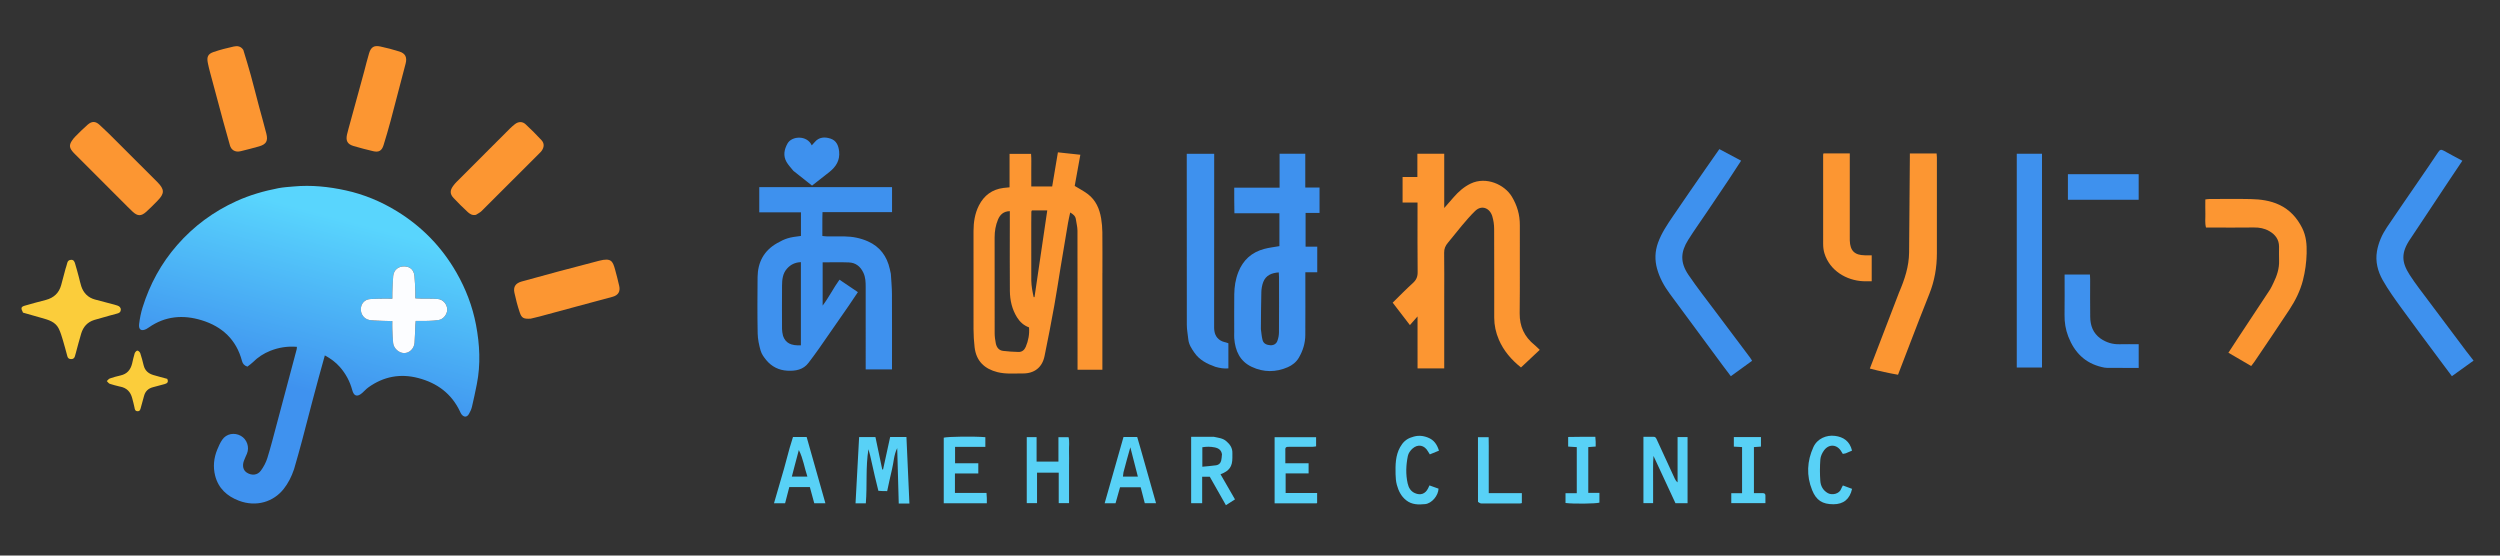 <?xml version="1.0" encoding="UTF-8"?>
<svg width="225" height="50" enable-background="new 0 0 4500 1000" version="1.1" viewBox="0 0 225 50" xml:space="preserve" xmlns="http://www.w3.org/2000/svg" xmlns:xlink="http://www.w3.org/1999/xlink"><rect x="0" y="0" width="225" height="50" fill="#333333" stroke="none"/><defs><linearGradient id="linearGradient45" x1="479.36" x2="637.9" y1="918.38" y2="326.69" gradientTransform="matrix(.05 0 0 .05 -.108 -.11)" gradientUnits="userSpaceOnUse"><stop stop-color="#3f92ef" offset=".365"/><stop stop-color="#59d5fd" offset=".882"/></linearGradient></defs>
<path d="m166.4 50h-166.4v-50h225v50h-58.6m-139.93-7.781c0.234-0.846 0.476-1.69 0.702-2.539 0.32-1.199 0.626-2.401 0.942-3.601 0.185-0.704 0.375-1.406 0.566-2.109 0.178-0.652 0.36-1.302 0.549-1.984 0.525 0.282 0.975 0.612 1.35 1.04 0.534 0.608 0.905 1.297 1.117 2.085 0.153 0.568 0.464 0.635 0.901 0.252 0.187-0.164 0.352-0.357 0.553-0.501 1.361-0.973 2.855-1.263 4.48-0.84 1.698 0.443 2.991 1.392 3.758 3.002 0.043 0.089 0.078 0.186 0.138 0.262 0.223 0.287 0.493 0.28 0.675-0.033 0.115-0.198 0.216-0.416 0.268-0.638 0.161-0.675 0.301-1.356 0.438-2.037 0.358-1.786 0.264-3.574-0.073-5.346-0.314-1.655-0.912-3.217-1.75-4.683-1.321-2.31-3.117-4.159-5.385-5.549-1.424-0.872-2.953-1.506-4.58-1.863-1.541-0.338-3.107-0.501-4.69-0.355-0.462 0.043-0.929 0.067-1.383 0.155-1.304 0.253-2.572 0.616-3.789 1.171-2.055 0.937-3.825 2.244-5.313 3.942-1.444 1.647-2.466 3.53-3.117 5.614-0.152 0.487-0.253 0.996-0.313 1.503-0.062 0.515 0.21 0.674 0.666 0.436 0.074-0.038 0.142-0.087 0.21-0.134 1.471-1.03 3.081-1.158 4.747-0.649 1.855 0.566 3.131 1.752 3.638 3.675 0.064 0.243 0.204 0.41 0.483 0.502 0.158-0.125 0.34-0.243 0.491-0.393 0.454-0.453 0.977-0.795 1.571-1.031 0.765-0.304 1.555-0.427 2.393-0.358-0.007 0.094-0.002 0.161-0.018 0.223-0.212 0.801-0.428 1.602-0.641 2.403-0.392 1.472-0.782 2.945-1.177 4.417-0.266 0.991-0.516 1.988-0.822 2.967-0.126 0.403-0.337 0.799-0.589 1.14-0.307 0.415-0.823 0.451-1.256 0.174-0.327-0.209-0.43-0.601-0.265-1.067 0.078-0.219 0.185-0.427 0.274-0.641 0.243-0.585 0.004-1.288-0.542-1.6-0.587-0.336-1.314-0.2-1.686 0.35-0.184 0.272-0.321 0.579-0.446 0.885-0.311 0.758-0.388 1.548-0.189 2.341 0.287 1.142 1.07 1.85 2.137 2.256 1.579 0.6 3.127 0.094 4.039-1.066 0.406-0.516 0.694-1.09 0.937-1.779m72.739-17.674c0-1.216 0.009-2.433-0.005-3.649-0.005-0.413-0.041-0.83-0.109-1.237-0.145-0.873-0.485-1.657-1.213-2.204-0.352-0.265-0.75-0.468-1.166-0.723 0.161-0.891 0.331-1.829 0.507-2.806-0.711-0.076-1.361-0.146-2.019-0.217-0.177 1.053-0.346 2.061-0.516 3.072h-1.88c0-0.509 0.004-0.989-0.001-1.469-0.006-0.491 0.025-0.985-0.02-1.466h-1.934v3.011c-0.216 0.021-0.382 0.034-0.547 0.055-1.016 0.13-1.747 0.67-2.208 1.573-0.37 0.724-0.486 1.512-0.489 2.313-0.008 2.95-0.008 5.899 0.001 8.849 0.002 0.53 0.037 1.061 0.095 1.588 0.144 1.288 0.924 1.97 2.056 2.256 0.756 0.191 1.523 0.113 2.285 0.119 1.04 0.008 1.743-0.539 1.954-1.556 0.313-1.508 0.601-3.021 0.876-4.536 0.204-1.124 0.371-2.255 0.557-3.382 0.224-1.356 0.45-2.712 0.68-4.067 0.052-0.305 0.126-0.606 0.198-0.946 0.269 0.158 0.467 0.313 0.509 0.608 0.048 0.343 0.144 0.685 0.145 1.027 0.01 3.999 0.007 7.999 0.007 11.998 0 0.177-7e-6 0.355-7e-6 0.521h2.235v-8.733m-19.042 0.054c-0.03-0.129-0.062-0.258-0.091-0.387-0.254-1.138-0.877-1.997-1.95-2.479-0.67-0.301-1.388-0.445-2.126-0.454-0.533-0.006-1.067 0.001-1.6-0.003-0.126-9.68e-4 -0.251-0.024-0.394-0.038 0.01-0.731-0.013-1.422 0.014-2.142h6.258v-2.25h-11.95v2.268h3.751v2.122c-1.074 0.123-1.411 0.234-2.136 0.643-1.199 0.677-1.754 1.727-1.767 3.074-0.016 1.683-0.024 3.367 0.008 5.05 0.01 0.523 0.123 1.055 0.268 1.561 0.088 0.306 0.297 0.593 0.504 0.845 0.486 0.591 1.142 0.916 1.895 0.955 0.724 0.038 1.433-0.069 1.917-0.718 0.307-0.412 0.618-0.822 0.913-1.243 0.903-1.291 1.799-2.585 2.695-3.88 0.279-0.403 0.548-0.813 0.828-1.229-0.577-0.39-1.111-0.751-1.657-1.12-0.535 0.738-0.929 1.551-1.515 2.333v-3.894c0.804 0 1.584-0.023 2.362 0.007 0.617 0.024 1.042 0.371 1.305 0.93 0.191 0.405 0.206 0.833 0.206 1.266 4.7e-4 2.3 2.14e-4 4.6 2.2e-4 6.9v0.534h2.368v-0.523c0-2.1 0.007-4.2-0.005-6.3-0.003-0.58-0.062-1.159-0.103-1.827m49.81 2.047c0-1.3 0.012-2.599-0.007-3.899-0.005-0.36 0.111-0.632 0.336-0.897 0.43-0.506 0.829-1.038 1.258-1.544 0.385-0.453 0.77-0.91 1.197-1.322 0.602-0.581 1.326-0.242 1.541 0.478 0.107 0.36 0.165 0.748 0.167 1.123 0.014 2.666 0.007 5.332 0.007 7.997 7e-5 0.688 0.144 1.347 0.414 1.979 0.431 1.011 1.126 1.812 1.995 2.51 0.56-0.527 1.11-1.043 1.688-1.586-0.183-0.173-0.316-0.316-0.467-0.437-0.91-0.736-1.353-1.663-1.339-2.856 0.032-2.649 0.003-5.298 0.014-7.947 0.004-0.924-0.245-1.762-0.718-2.548-0.659-1.096-2.316-1.836-3.698-1.179-0.616 0.293-1.102 0.732-1.543 1.235-0.258 0.294-0.514 0.589-0.845 0.968v-4.885h-2.417v2.096h-1.331v2.293h1.345v0.563c0 1.899-0.012 3.799 0.01 5.698 0.005 0.42-0.12 0.709-0.429 0.988-0.622 0.562-1.206 1.165-1.818 1.764 0.517 0.672 1.003 1.306 1.551 2.019 0.243-0.276 0.435-0.493 0.687-0.778 0 0.839-1.6e-4 1.597 4e-5 2.356 2.1e-4 0.775 7.5e-4 1.549 0.001 2.319h2.4v-6.51m-18.902 3.295c1e-4 0.167-0.011 0.334 0.002 0.5 0.086 1.129 0.503 2.074 1.581 2.58 1.062 0.499 2.159 0.495 3.23 0.031 0.407-0.177 0.771-0.457 1.008-0.865 0.365-0.629 0.573-1.305 0.577-2.029 0.011-1.7 0.004-3.399 0.004-5.099v-0.557h1.07v-2.302h-1.049v-3.038h1.256v-2.285h-1.284v-3.037h-2.312v3.053h-4.082c0 0.415-0.002 0.78 5.6e-4 1.145 0.003 0.374 0.01 0.749 0.015 1.156h4.05v2.959c-0.479 0.085-0.926 0.133-1.355 0.247-1.131 0.301-1.915 0.993-2.347 2.102-0.252 0.648-0.352 1.312-0.361 1.993-0.014 1.116-0.004 2.233-0.004 3.448m42.359-14.66c-0.959 1.394-1.923 2.784-2.874 4.184-0.512 0.753-1.022 1.507-1.337 2.376-0.282 0.778-0.305 1.563-0.087 2.346 0.228 0.823 0.636 1.562 1.144 2.249 1.579 2.132 3.151 4.269 4.727 6.404 0.244 0.331 0.494 0.657 0.767 1.018 0.656-0.475 1.282-0.929 1.915-1.388-0.071-0.113-0.118-0.199-0.176-0.277-1.014-1.352-2.033-2.7-3.044-4.053-0.843-1.128-1.716-2.236-2.507-3.4-0.772-1.137-0.702-2.072-0.024-3.152 0.519-0.827 1.088-1.622 1.635-2.432 0.676-1.002 1.354-2.004 2.026-3.009 0.367-0.549 0.723-1.105 1.101-1.685-0.659-0.351-1.283-0.683-1.959-1.043-0.43 0.619-0.844 1.214-1.307 1.862m63.54 6.144c0.366-0.552 0.732-1.104 1.098-1.655 0.769-1.159 1.536-2.318 2.306-3.476 0.401-0.603 0.805-1.202 1.224-1.826-0.588-0.316-1.145-0.606-1.692-0.914-0.228-0.128-0.345-0.068-0.483 0.14-0.586 0.884-1.19 1.756-1.789 2.631-0.946 1.382-1.904 2.756-2.836 4.147-0.436 0.651-0.752 1.366-0.886 2.145-0.159 0.925 0.073 1.805 0.515 2.59 0.495 0.878 1.092 1.702 1.684 2.52 1.109 1.531 2.245 3.042 3.372 4.56 0.382 0.515 0.768 1.028 1.173 1.571 0.666-0.478 1.294-0.93 1.951-1.402-0.234-0.301-0.45-0.57-0.658-0.846-1.134-1.509-2.268-3.017-3.396-4.53-0.574-0.77-1.172-1.527-1.691-2.333-0.749-1.163-0.801-2.009 0.107-3.321m-12.395 4.093c-0.089 0.178-0.161 0.366-0.27 0.531-0.964 1.468-1.935 2.93-2.903 4.396-0.281 0.425-0.557 0.853-0.851 1.303 0.699 0.408 1.368 0.797 2.051 1.196 0.115-0.15 0.21-0.263 0.292-0.385 1.056-1.567 2.124-3.127 3.159-4.708 0.527-0.805 0.957-1.666 1.201-2.607 0.208-0.805 0.318-1.618 0.339-2.456 0.02-0.797-0.046-1.555-0.405-2.27-0.459-0.914-1.12-1.642-2.055-2.083-0.808-0.381-1.684-0.497-2.564-0.516-1.248-0.027-2.498-0.008-3.747-0.005-0.11 2.26e-4 -0.22 0.023-0.348 0.038 0 0.445-0.01 0.861 0.003 1.276 0.013 0.407-0.057 0.821 0.057 1.253h0.515c1.266 0 2.531 0.011 3.797-0.006 0.497-0.007 0.96 0.081 1.386 0.328 0.533 0.309 0.876 0.748 0.877 1.397 1.7e-4 0.416-0.012 0.833 0.003 1.249 0.026 0.718-0.193 1.371-0.536 2.071m-33.679 0.834c-0.869 2.26-1.738 4.52-2.623 6.819 0.875 0.231 1.689 0.409 2.535 0.557 0.362-0.944 0.703-1.841 1.05-2.736 0.585-1.512 1.16-3.028 1.766-4.531 0.472-1.171 0.679-2.386 0.682-3.639 0.006-2.881 0.002-5.762 8.1e-4 -8.644-8e-5 -0.127-0.017-0.254-0.025-0.365h-2.408c0 0.103 4.4e-4 0.169-6e-5 0.236-0.022 2.895-0.039 5.79-0.069 8.685-0.013 1.248-0.398 2.41-0.909 3.618m-61.471 6.676c0.363 0.1 0.729 0.167 1.125 0.129v-2.265c-0.25-0.084-0.507-0.123-0.711-0.249-0.43-0.265-0.573-0.678-0.572-1.187 0.011-5.029 0.006-10.059 0.006-15.088v-0.526h-2.469v0.575c0 4.946-0.003 9.892 0.006 14.838 8.3e-4 0.427 0.092 0.854 0.133 1.282 0.044 0.466 0.293 0.834 0.547 1.203 0.456 0.662 1.129 1.005 1.936 1.287m74.35-9.682v-9.508h-2.271v19.24h2.271v-9.732m-172.33-4.762c0.155 0.151 0.307 0.305 0.465 0.453 0.462 0.431 0.777 0.444 1.251 0.019 0.344-0.309 0.666-0.642 0.991-0.971 0.663-0.67 0.661-1.033-0.009-1.705-1.209-1.212-2.419-2.425-3.633-3.632-0.518-0.515-1.032-1.035-1.575-1.524-0.367-0.33-0.686-0.321-1.06 0.004-0.375 0.326-0.725 0.68-1.078 1.03-0.128 0.128-0.246 0.271-0.344 0.423-0.229 0.354-0.22 0.586 0.026 0.91 0.09 0.118 0.199 0.223 0.304 0.329 1.537 1.538 3.075 3.076 4.662 4.664m31.413 0.738c0.162-0.11 0.345-0.198 0.482-0.333 1.736-1.726 3.466-3.458 5.197-5.19 0.07-0.07 0.144-0.139 0.201-0.22 0.235-0.331 0.258-0.669-0.009-0.96-0.458-0.499-0.941-0.978-1.439-1.439-0.284-0.263-0.646-0.244-0.952-0.007-0.157 0.122-0.309 0.253-0.449 0.393-1.603 1.6-3.205 3.202-4.805 4.806-0.117 0.117-0.226 0.244-0.321 0.379-0.285 0.405-0.282 0.714 0.052 1.072 0.407 0.434 0.831 0.855 1.268 1.258 0.189 0.174 0.416 0.329 0.776 0.241m4.938 9.35c0.257-0.063 0.516-0.122 0.772-0.191 1.103-0.297 2.205-0.597 3.308-0.895 1.087-0.293 2.176-0.579 3.262-0.879 0.497-0.137 0.697-0.479 0.581-0.977-0.116-0.501-0.236-1.001-0.377-1.495-0.203-0.712-0.33-1.057-1.436-0.766-1.218 0.32-2.437 0.636-3.654 0.961-1.104 0.295-2.207 0.595-3.308 0.904-0.544 0.153-0.769 0.471-0.658 1 0.125 0.599 0.285 1.193 0.478 1.774 0.176 0.528 0.355 0.609 1.032 0.563m-25.926-24.213c-0.208-0.32-0.54-0.338-0.846-0.271-0.613 0.134-1.224 0.293-1.817 0.495-0.503 0.172-0.619 0.442-0.513 0.975 0.058 0.292 0.13 0.582 0.207 0.87 0.388 1.455 0.778 2.909 1.172 4.363 0.199 0.735 0.413 1.465 0.614 2.199 0.105 0.383 0.453 0.651 0.967 0.519 0.56-0.143 1.125-0.274 1.678-0.44 0.622-0.186 0.794-0.489 0.633-1.131-0.204-0.818-0.442-1.627-0.658-2.441-0.251-0.943-0.487-1.89-0.745-2.831-0.206-0.749-0.435-1.492-0.692-2.308m9.5 7.08c-0.05 0.192-0.109 0.383-0.15 0.577-0.119 0.561 0.037 0.859 0.587 1.025 0.585 0.177 1.179 0.325 1.774 0.467 0.502 0.12 0.776-0.04 0.931-0.546 0.223-0.728 0.441-1.459 0.637-2.195 0.457-1.712 0.899-3.427 1.348-5.141 0.146-0.557-0.018-0.916-0.557-1.087-0.568-0.18-1.146-0.333-1.729-0.456-0.56-0.118-0.833 0.057-1.004 0.616-0.165 0.538-0.292 1.087-0.439 1.63-0.19 0.703-0.383 1.406-0.576 2.108-0.267 0.974-0.535 1.947-0.821 3.001m135.1 9.504v-7.237h-2.366c-0.016 0.059-0.031 0.09-0.031 0.12-0.002 2.682-0.006 5.364 0.001 8.046 7.8e-4 0.278 0.034 0.567 0.116 0.832 0.484 1.559 1.971 2.435 3.483 2.508 0.258 0.013 0.517 0.002 0.771 0.002v-2.335c-0.224 0-0.421 0.002-0.619-3.88e-4 -0.923-0.012-1.326-0.41-1.354-1.338-0.005-0.166-7.8e-4 -0.333-8.3e-4 -0.598m22.532 9.397c-0.654-0.467-0.879-1.146-0.893-1.902-0.02-1.132-0.004-2.265-0.006-3.398-2.2e-4 -0.144-0.013-0.288-0.02-0.426h-2.28c0 1.23 0.013 2.426-0.005 3.623-0.01 0.674 0.09 1.314 0.333 1.946 0.55 1.429 1.502 2.401 3.022 2.757 0.16 0.038 0.326 0.072 0.49 0.073 0.943 0.007 1.887 0.003 2.829 0.003v-2.134c-0.598 0-1.163-0.011-1.728 0.003-0.619 0.015-1.178-0.15-1.741-0.544m-186.92-2.283c0.559 0.154 1.119 0.307 1.677 0.464 0.597 0.167 1.205 0.34 1.509 0.948 0.168 0.337 0.273 0.708 0.383 1.07 0.144 0.475 0.265 0.957 0.398 1.436 0.046 0.166 0.156 0.239 0.331 0.242 0.176 0.003 0.285-0.072 0.338-0.234 0.031-0.094 0.056-0.191 0.082-0.287 0.162-0.592 0.311-1.187 0.489-1.774 0.183-0.606 0.563-1.042 1.187-1.23 0.238-0.072 0.478-0.137 0.717-0.204 0.447-0.126 0.892-0.258 1.342-0.372 0.184-0.046 0.308-0.13 0.32-0.323 0.013-0.217-0.121-0.333-0.312-0.397-0.094-0.031-0.189-0.061-0.285-0.086-0.577-0.152-1.155-0.298-1.73-0.456-0.625-0.172-1.027-0.586-1.23-1.192-0.089-0.266-0.142-0.545-0.215-0.817-0.113-0.416-0.222-0.834-0.348-1.246-0.048-0.157-0.124-0.321-0.335-0.318-0.211 0.003-0.333 0.106-0.374 0.323-0.031 0.162-0.099 0.317-0.142 0.477-0.134 0.495-0.26 0.993-0.398 1.488-0.195 0.702-0.661 1.13-1.357 1.318-0.64 0.173-1.284 0.332-1.918 0.523-0.346 0.104-0.366 0.22-0.128 0.643m76.989 16.045h0.758c0.147-0.67 0.275-1.317 0.434-1.957 0.155-0.621 0.156-1.284 0.469-1.915 0.047 1.698 0.092 3.336 0.138 4.989 0.19 0 0.322-3e-6 0.453-3e-6 0.145 0 0.29 3e-6 0.507 3e-6 -0.091-2.026-0.179-4.004-0.268-5.989h-1.465c-0.215 0.985-0.427 1.956-0.639 2.927-0.025-0.002-0.049-0.004-0.074-0.006-0.203-0.969-0.407-1.938-0.612-2.914h-1.468c-0.108 1.998-0.215 3.975-0.323 5.962h0.926c0.133-1.63-0.026-3.259 0.236-4.869 0.119 0.38 0.199 0.764 0.284 1.146 0.19 0.857 0.383 1.714 0.645 2.626m69.695-0.952c0.013-0.698-0.028-1.398 0.035-2.214 0.699 1.505 1.345 2.895 1.976 4.252h1.09v-5.949h-0.898v4.078c-0.135-0.11-0.204-0.232-0.263-0.359-0.535-1.155-1.071-2.309-1.597-3.468-0.065-0.144-0.105-0.277-0.297-0.274-0.309 0.004-0.619 0.001-0.916 0.001v5.965h0.871v-2.03m-77.349-27.843c0.555 0.438 1.11 0.875 1.648 1.3 0.556-0.435 1.07-0.828 1.573-1.233 0.587-0.472 0.949-1.04 0.866-1.845-0.057-0.547-0.261-0.987-0.784-1.155-0.501-0.161-1.022-0.149-1.413 0.316-0.084 0.1-0.175 0.194-0.267 0.296-0.426-0.94-1.801-0.854-2.182-0.169-0.301 0.541-0.406 1.097-0.092 1.655 0.16 0.284 0.398 0.525 0.651 0.835m118.42 0.271h-3.739v2.302h6.368v-2.302h-2.63m-80.644 23.636h-2.002v5.974h0.992v-2.379h0.686c0.482 0.85 0.954 1.683 1.451 2.56 0.294-0.188 0.549-0.351 0.817-0.523-0.452-0.784-0.875-1.518-1.303-2.261 0.801-0.303 1.067-0.693 1.068-1.492 1.5e-4 -0.133-0.004-0.266 6.7e-4 -0.399 0.015-0.471-0.207-0.8-0.562-1.098-0.318-0.268-0.694-0.286-1.148-0.382m-21.661 0.903h1.135v-0.87c-1.024-0.086-3.397-0.055-3.744 0.045v5.9h3.878c0-0.172 0.004-0.319-0.001-0.465-0.005-0.142-0.018-0.284-0.03-0.461h-2.84v-1.756h2.103v-0.913h-2.091v-1.48h1.589m28.137 0.254c-0.03-0.247 0.123-0.258 0.31-0.257 0.7 0.006 1.4 0.004 2.1 1.99e-4 0.125-7.66e-4 0.249-0.028 0.358-0.042v-0.824h-3.734v5.95c1.285 0 2.534 8.5e-5 3.783-0.001 0.013-1.5e-5 0.026-0.018 0.037-0.029 0.012-0.011 0.022-0.025 0.006-0.006v-0.893h-2.834v-1.766h2.067v-0.908h-2.094c0-0.402 0-0.766 1.5e-4 -1.226m-45.125 1.72c-0.297 1.026-0.594 2.052-0.898 3.102h0.999c0.129-0.498 0.252-0.973 0.378-1.458h1.849c0.133 0.489 0.266 0.977 0.397 1.461h1.003c-0.569-2.012-1.13-3.995-1.687-5.963h-1.231c-0.107 0.35-0.215 0.678-0.308 1.011-0.163 0.589-0.317 1.18-0.502 1.847m25.656-0.342c0-0.417 0.01-0.834-0.003-1.25-0.013-0.424 0.06-0.854-0.042-1.252h-0.911v2.199h-1.966v-2.205h-0.885v5.939h0.925v-2.738h1.952v2.739h0.929v-3.432m6.49-1.309c-0.12-0.407-0.24-0.814-0.356-1.21h-1.233c-0.564 1.983-1.127 3.963-1.697 5.966h0.98c0.142-0.505 0.279-0.992 0.406-1.444h1.855c0.129 0.501 0.252 0.975 0.37 1.435h1.014c-0.451-1.583-0.889-3.125-1.339-4.747m24.33-1.17c-0.48 0.132-0.793 0.457-1.027 0.879-0.422 0.759-0.423 1.59-0.407 2.42 0.006 0.328 0.033 0.667 0.12 0.981 0.146 0.527 0.376 1.01 0.83 1.371 0.52 0.414 1.115 0.407 1.707 0.35 0.603-0.058 1.191-0.768 1.212-1.391-0.269-0.096-0.543-0.195-0.817-0.293-0.054 0.115-0.087 0.189-0.123 0.262-0.245 0.503-0.679 0.657-1.189 0.433-0.386-0.169-0.565-0.498-0.651-0.877-0.185-0.821-0.148-1.651 0.018-2.467 0.049-0.24 0.224-0.493 0.412-0.66 0.505-0.448 1.081-0.322 1.409 0.265 0.045 0.081 0.098 0.159 0.156 0.252 0.284-0.116 0.54-0.221 0.824-0.337-0.18-0.563-0.453-0.969-1.001-1.18-0.472-0.182-0.928-0.218-1.471-0.008m39.123 1.421c0.177-0.079 0.354-0.157 0.529-0.234-0.206-0.851-0.772-1.228-1.536-1.326-0.752-0.097-1.586 0.233-1.943 1.014-0.573 1.257-0.637 2.565-0.113 3.867 0.37 0.917 0.923 1.273 1.915 1.273 0.91-5.62e-4 1.476-0.459 1.68-1.386-0.269-0.1-0.543-0.202-0.825-0.306-0.06 0.113-0.118 0.195-0.148 0.287-0.164 0.486-0.837 0.615-1.212 0.401-0.43-0.245-0.64-0.64-0.673-1.092-0.047-0.645-0.045-1.298 0.004-1.942 0.021-0.279 0.163-0.581 0.332-0.812 0.456-0.62 1.204-0.539 1.577 0.138 0.037 0.067 0.081 0.13 0.113 0.181 0.1-0.02 0.165-0.032 0.301-0.062m-155.34-5.99c0.591 0.103 0.927 0.472 1.075 1.035 0.072 0.272 0.147 0.543 0.202 0.819 0.034 0.17 0.047 0.343 0.267 0.358 0.259 0.018 0.272-0.203 0.322-0.369 0.1-0.332 0.187-0.669 0.276-1.004 0.113-0.422 0.384-0.679 0.804-0.788 0.352-0.091 0.704-0.18 1.053-0.282 0.208-0.06 0.378-0.161 0.231-0.47-0.398-0.109-0.828-0.218-1.253-0.345-0.44-0.132-0.754-0.397-0.869-0.866-0.091-0.37-0.184-0.74-0.306-1.1-0.034-0.101-0.177-0.237-0.261-0.231-0.089 0.006-0.21 0.148-0.245 0.255-0.096 0.298-0.153 0.609-0.228 0.914-0.138 0.563-0.458 0.941-1.049 1.069-0.323 0.07-0.642 0.162-0.954 0.27-0.106 0.037-0.183 0.153-0.274 0.233 0.089 0.085 0.164 0.209 0.269 0.247 0.28 0.099 0.573 0.16 0.938 0.257m131.1 5.961v3.63h-1.013v0.879c0.721 0.093 2.729 0.067 3.052-0.032v-0.877h-1.004v-4.122c0.237-0.017 0.443-0.032 0.668-0.049 0-0.167 0.004-0.299-0.001-0.43-0.006-0.142-0.02-0.284-0.032-0.447-0.437 0-0.834-0.002-1.231 5.71e-4 -0.408 0.003-0.815 0.01-1.214 0.015v0.865c0.264 0.016 0.504 0.031 0.776 0.048v0.52m16.625 3.619h-0.691v-4.143c0.236-0.016 0.443-0.031 0.632-0.044v-0.856h-2.439v0.859c0.267 0.014 0.509 0.027 0.74 0.04v4.151h-0.971v0.895h3.073c0-0.248-0.003-0.462 8.2e-4 -0.677 0.003-0.176-0.095-0.232-0.345-0.225m-25.52 0.838c0.103 0.033 0.206 0.094 0.31 0.094 1.147 0.007 2.295 0.004 3.442 0.002 0.061-1.25e-4 0.123-0.022 0.192-0.035v-0.898h-2.979v-1.733c0-0.549 0.002-1.098-4.5e-4 -1.647-0.002-0.558 0.01-1.117-0.008-1.651h-0.962c0 1.95 0 3.861 0.006 5.868z" fill="none" stroke-width=".05"/>
<path d="m26.455 42.253c-0.223 0.655-0.512 1.228-0.917 1.744-0.911 1.16-2.46 1.666-4.039 1.066-1.067-0.406-1.85-1.114-2.137-2.256-0.199-0.793-0.122-1.584 0.189-2.341 0.125-0.305 0.262-0.613 0.446-0.885 0.372-0.551 1.099-0.686 1.686-0.35 0.546 0.313 0.785 1.015 0.542 1.6-0.089 0.215-0.197 0.423-0.274 0.641-0.165 0.466-0.062 0.858 0.265 1.067 0.433 0.277 0.949 0.241 1.256-0.174 0.252-0.34 0.463-0.736 0.589-1.14 0.306-0.979 0.556-1.976 0.822-2.967 0.395-1.472 0.784-2.945 1.177-4.417 0.214-0.801 0.429-1.602 0.641-2.403 0.016-0.062 0.011-0.129 0.018-0.223-0.838-0.069-1.628 0.054-2.393 0.358-0.594 0.236-1.118 0.578-1.571 1.031-0.15 0.15-0.333 0.268-0.491 0.393-0.279-0.093-0.419-0.259-0.483-0.502-0.507-1.923-1.783-3.109-3.638-3.675-1.665-0.508-3.276-0.38-4.747 0.649-0.068 0.048-0.137 0.096-0.21 0.134-0.456 0.238-0.728 0.079-0.666-0.436 0.061-0.507 0.161-1.016 0.313-1.503 0.651-2.084 1.674-3.966 3.117-5.614 1.487-1.698 3.257-3.005 5.313-3.942 1.216-0.555 2.485-0.918 3.789-1.171 0.454-0.088 0.921-0.112 1.383-0.155 1.583-0.146 3.149 0.017 4.69 0.355 1.627 0.357 3.157 0.991 4.58 1.863 2.268 1.389 4.064 3.239 5.385 5.549 0.838 1.466 1.436 3.028 1.75 4.683 0.336 1.772 0.43 3.559 0.073 5.346-0.136 0.681-0.277 1.361-0.438 2.037-0.053 0.222-0.153 0.44-0.268 0.638-0.182 0.313-0.452 0.32-0.675 0.033-0.06-0.077-0.095-0.173-0.138-0.262-0.766-1.61-2.06-2.56-3.758-3.002-1.625-0.423-3.119-0.133-4.48 0.84-0.201 0.144-0.366 0.336-0.553 0.501-0.437 0.383-0.748 0.316-0.901-0.252-0.212-0.788-0.583-1.477-1.117-2.085-0.375-0.427-0.825-0.757-1.35-1.04-0.189 0.682-0.371 1.332-0.549 1.984-0.191 0.702-0.381 1.405-0.566 2.109-0.316 1.2-0.622 2.402-0.942 3.601-0.226 0.848-0.467 1.693-0.721 2.573m7.251-13.391c0.526 0.011 1.052 0.023 1.603 0.034 0 0.272-0.008 0.503 0.002 0.734 0.017 0.414 0.03 0.828 0.072 1.24 0.05 0.481 0.522 0.901 0.983 0.905 0.477 0.004 0.9-0.393 0.94-0.92 0.041-0.529 0.048-1.06 0.072-1.59 0.006-0.126 0.021-0.251 0.033-0.384 0.406 0 0.772 0.01 1.137-0.003 0.314-0.011 0.629-0.032 0.939-0.081 0.41-0.064 0.759-0.507 0.763-0.929 0.004-0.462-0.363-0.916-0.838-0.959-0.479-0.043-0.964-0.022-1.447-0.032-0.177-0.004-0.355-0.016-0.587-0.028 0-0.228 0.007-0.407-0.001-0.586-0.021-0.48-0.028-0.962-0.079-1.439-0.059-0.55-0.398-0.84-0.924-0.848-0.532-0.007-0.929 0.317-0.984 0.854-0.051 0.494-0.057 0.992-0.078 1.489-0.008 0.176-0.001 0.353-0.001 0.558-0.245 0-0.426-0.003-0.607 5.92e-4 -0.466 0.009-0.933 0.001-1.397 0.038-0.496 0.04-0.816 0.408-0.83 0.895-0.014 0.478 0.294 0.888 0.751 0.983 0.129 0.027 0.265 0.022 0.479 0.067z" fill="url(#linearGradient45)" stroke-width=".05"/><g stroke-width=".05">
<path d="m99.214 24.595v8.683h-2.235c0-0.166 7e-6 -0.344 7e-6 -0.521 0-3.999 0.004-7.999-0.007-11.998-8.79e-4 -0.342-0.097-0.684-0.145-1.027-0.042-0.294-0.24-0.45-0.509-0.608-0.072 0.34-0.146 0.641-0.198 0.946-0.23 1.355-0.456 2.711-0.68 4.067-0.186 1.127-0.353 2.258-0.557 3.382-0.276 1.515-0.563 3.028-0.876 4.536-0.211 1.017-0.915 1.563-1.954 1.556-0.763-0.006-1.529 0.072-2.285-0.119-1.132-0.286-1.912-0.968-2.056-2.256-0.059-0.526-0.094-1.058-0.095-1.588-0.009-2.95-0.009-5.899-0.001-8.849 0.002-0.801 0.119-1.589 0.489-2.313 0.461-0.903 1.192-1.443 2.208-1.573 0.165-0.021 0.331-0.033 0.547-0.055v-3.011h1.934c0.044 0.481 0.014 0.974 0.02 1.466 0.005 0.48 0.001 0.96 0.001 1.469h1.88c0.17-1.011 0.339-2.019 0.516-3.072 0.658 0.071 1.307 0.14 2.019 0.217-0.177 0.977-0.346 1.915-0.507 2.806 0.416 0.255 0.814 0.459 1.166 0.723 0.728 0.547 1.069 1.332 1.213 2.204 0.068 0.407 0.104 0.824 0.109 1.237 0.014 1.216 0.005 2.433 0.005 3.699m-8.333-4.25v-1.343c-0.564 0.013-0.877 0.315-1.061 0.749-0.215 0.507-0.306 1.049-0.307 1.601-0.003 2.881-0.004 5.761 0.003 8.642 7.38e-4 0.296 0.044 0.595 0.099 0.887 0.07 0.37 0.27 0.654 0.672 0.699 0.46 0.051 0.923 0.088 1.385 0.095 0.305 0.005 0.52-0.171 0.643-0.462 0.236-0.556 0.344-1.131 0.295-1.749-0.475-0.173-0.821-0.489-1.082-0.907-0.451-0.725-0.634-1.53-0.642-2.367-0.018-1.915-0.006-3.829-0.006-5.844m1.93-0.199c0 1.697-0.003 3.394 0.003 5.092 0.001 0.263 0.037 0.528 0.074 0.789 0.034 0.24 0.093 0.477 0.141 0.716 0.025-0.001 0.05-0.003 0.075-0.004 0.382-2.597 0.764-5.194 1.147-7.803h-1.383c-0.025 0.056-0.048 0.085-0.048 0.114-0.005 0.333-0.006 0.665-0.009 1.097z" fill="#fc9632"/>
<path d="m80.176 24.642c0.037 0.623 0.096 1.203 0.099 1.783 0.012 2.1 0.005 4.2 0.005 6.3v0.523h-2.368v-0.534c-6e-6 -2.3 2.5e-4 -4.6-2.2e-4 -6.9-9.1e-5 -0.433-0.015-0.86-0.206-1.266-0.263-0.559-0.687-0.906-1.305-0.93-0.778-0.03-1.558-0.007-2.362-0.007v3.894c0.586-0.782 0.98-1.596 1.515-2.333 0.546 0.369 1.079 0.73 1.657 1.12-0.279 0.416-0.549 0.826-0.828 1.229-0.896 1.295-1.793 2.59-2.695 3.88-0.295 0.421-0.606 0.831-0.913 1.243-0.484 0.65-1.193 0.756-1.917 0.718-0.753-0.039-1.409-0.364-1.895-0.955-0.207-0.252-0.416-0.539-0.504-0.845-0.145-0.505-0.258-1.038-0.268-1.561-0.033-1.683-0.024-3.367-0.008-5.05 0.013-1.346 0.568-2.397 1.767-3.074 0.725-0.409 1.062-0.52 2.136-0.643v-2.122h-3.751v-2.268h11.95v2.25h-6.258c-0.027 0.72-0.004 1.411-0.014 2.142 0.143 0.014 0.268 0.037 0.394 0.038 0.533 0.004 1.067-0.003 1.6 0.003 0.739 0.008 1.456 0.153 2.126 0.454 1.073 0.482 1.696 1.341 1.95 2.479 0.029 0.129 0.06 0.258 0.095 0.431m-9.704 5.588c0.227 0.639 0.704 0.893 1.608 0.849v-7.485c-0.524 0.019-0.921 0.217-1.247 0.58-0.397 0.442-0.445 0.989-0.45 1.539-0.012 1.299-0.006 2.598-0.001 3.897 6.35e-4 0.182 0.034 0.363 0.09 0.62z" fill="#3e91ee"/>
<path d="m129.98 26.695v6.46h-2.4c-3.9e-4 -0.77-9.3e-4 -1.544-0.001-2.319-2e-4 -0.758-4e-5 -1.516-4e-5 -2.356-0.252 0.285-0.443 0.503-0.687 0.778-0.548-0.713-1.034-1.347-1.551-2.019 0.612-0.599 1.196-1.202 1.818-1.764 0.309-0.28 0.434-0.568 0.429-0.988-0.022-1.899-0.01-3.799-0.01-5.698v-0.563h-1.345v-2.293h1.331v-2.096h2.417v4.885c0.331-0.379 0.587-0.674 0.845-0.968 0.441-0.503 0.927-0.942 1.543-1.235 1.382-0.657 3.039 0.083 3.698 1.179 0.473 0.787 0.721 1.624 0.718 2.548-0.011 2.649 0.018 5.299-0.014 7.947-0.014 1.193 0.428 2.12 1.339 2.856 0.15 0.122 0.284 0.265 0.467 0.437-0.578 0.543-1.127 1.06-1.688 1.586-0.869-0.698-1.564-1.499-1.995-2.51-0.269-0.632-0.414-1.291-0.414-1.979-2.6e-4 -2.666 0.006-5.332-0.007-7.997-0.002-0.376-0.059-0.763-0.167-1.123-0.215-0.72-0.938-1.058-1.541-0.478-0.427 0.412-0.812 0.869-1.197 1.322-0.429 0.506-0.828 1.038-1.258 1.544-0.225 0.265-0.342 0.537-0.336 0.897 0.019 1.299 0.007 2.599 0.007 3.949z" fill="#fc9632"/></g><g fill="#3e91ee" stroke-width=".05">
<path d="m111.08 29.892c0-1.166-0.01-2.282 0.004-3.398 0.008-0.681 0.109-1.345 0.361-1.993 0.431-1.109 1.215-1.801 2.347-2.102 0.429-0.114 0.876-0.162 1.355-0.247v-2.959h-4.05c-0.006-0.407-0.013-0.781-0.015-1.156-0.003-0.365-5.6e-4 -0.73-5.6e-4 -1.145h4.082v-3.053h2.312v3.037h1.284v2.285h-1.256v3.038h1.049v2.302h-1.07v0.557c0 1.7 0.007 3.399-0.004 5.099-0.005 0.725-0.213 1.4-0.577 2.029-0.237 0.408-0.601 0.689-1.008 0.865-1.071 0.465-2.169 0.468-3.23-0.031-1.078-0.506-1.495-1.451-1.581-2.58-0.013-0.166-0.002-0.333-0.002-0.549m2.401-0.258c0.047 0.326 0.066 0.659 0.15 0.975 0.088 0.333 0.387 0.443 0.696 0.464 0.286 0.02 0.535-0.115 0.635-0.385 0.09-0.242 0.143-0.512 0.145-0.77 0.012-1.662 0.007-3.325 0.005-4.987-1.2e-4 -0.13-0.014-0.261-0.023-0.413-0.638 0.045-1.158 0.254-1.396 0.865-0.111 0.285-0.163 0.607-0.172 0.914-0.03 1.079-0.03 2.159-0.041 3.336z"/>
<path d="m153.46 15.255c0.439-0.622 0.852-1.217 1.282-1.836 0.675 0.36 1.3 0.693 1.959 1.043-0.379 0.581-0.735 1.137-1.101 1.685-0.672 1.005-1.35 2.006-2.026 3.009-0.546 0.81-1.116 1.605-1.635 2.432-0.678 1.08-0.748 2.015 0.024 3.152 0.791 1.164 1.664 2.272 2.507 3.4 1.012 1.353 2.03 2.702 3.044 4.053 0.058 0.078 0.105 0.165 0.176 0.277-0.633 0.459-1.259 0.912-1.915 1.388-0.272-0.362-0.523-0.688-0.767-1.018-1.576-2.135-3.148-4.272-4.727-6.404-0.509-0.687-0.916-1.427-1.144-2.249-0.218-0.784-0.195-1.568 0.087-2.346 0.315-0.869 0.825-1.623 1.337-2.376 0.95-1.4 1.915-2.79 2.899-4.21z"/>
<path d="m216.96 21.454c-0.886 1.282-0.834 2.128-0.084 3.292 0.519 0.806 1.117 1.563 1.691 2.333 1.128 1.513 2.263 3.022 3.396 4.53 0.208 0.276 0.424 0.546 0.658 0.846-0.657 0.472-1.286 0.924-1.951 1.402-0.405-0.542-0.791-1.055-1.173-1.571-1.126-1.518-2.263-3.029-3.372-4.56-0.593-0.818-1.19-1.642-1.684-2.52-0.442-0.785-0.674-1.665-0.515-2.59 0.134-0.779 0.45-1.494 0.886-2.145 0.932-1.391 1.89-2.765 2.836-4.147 0.599-0.875 1.202-1.747 1.789-2.631 0.138-0.208 0.256-0.268 0.483-0.14 0.547 0.308 1.104 0.598 1.692 0.914-0.418 0.624-0.823 1.224-1.224 1.826-0.77 1.158-1.538 2.317-2.306 3.476-0.366 0.552-0.732 1.104-1.12 1.684z"/>
</g><g stroke-width=".05"><path d="m204.6 25.484c0.326-0.666 0.544-1.319 0.518-2.037-0.015-0.416-0.003-0.833-0.003-1.249-2.7e-4 -0.649-0.344-1.088-0.877-1.397-0.426-0.247-0.889-0.335-1.386-0.328-1.265 0.017-2.531 0.006-3.797 0.006h-0.515c-0.114-0.432-0.044-0.846-0.057-1.253-0.013-0.415-0.003-0.831-0.003-1.276 0.128-0.015 0.238-0.038 0.348-0.038 1.249-0.003 2.498-0.022 3.747 0.005 0.88 0.019 1.756 0.135 2.564 0.516 0.935 0.441 1.596 1.169 2.055 2.083 0.359 0.715 0.426 1.473 0.405 2.27-0.021 0.838-0.131 1.651-0.339 2.456-0.243 0.941-0.674 1.802-1.201 2.607-1.035 1.581-2.103 3.14-3.159 4.708-0.082 0.122-0.178 0.235-0.292 0.385-0.684-0.398-1.352-0.788-2.051-1.196 0.294-0.45 0.57-0.878 0.851-1.303 0.968-1.465 1.939-2.928 2.903-4.396 0.108-0.165 0.181-0.354 0.288-0.564z" fill="#fc9632"/>
<path d="m170.92 26.313c0.501-1.17 0.886-2.332 0.899-3.58 0.031-2.895 0.047-5.79 0.069-8.685 5e-4 -0.066 6e-5 -0.132 6e-5 -0.236h2.408c0.008 0.112 0.025 0.239 0.025 0.365 0.002 2.881 0.005 5.762-8.1e-4 8.644-0.003 1.253-0.21 2.467-0.682 3.639-0.606 1.503-1.181 3.019-1.766 4.531-0.346 0.895-0.688 1.792-1.05 2.736-0.847-0.148-1.661-0.326-2.535-0.557 0.884-2.299 1.754-4.559 2.632-6.857z" fill="#fc9632"/>
<path d="m109.39 33.017c-0.767-0.273-1.44-0.616-1.896-1.278-0.254-0.369-0.503-0.737-0.547-1.203-0.041-0.428-0.132-0.854-0.133-1.282-0.01-4.946-0.006-9.892-0.006-14.838v-0.575h2.469v0.526c0 5.029 0.004 10.059-0.006 15.088-0.001 0.509 0.143 0.922 0.572 1.187 0.204 0.126 0.462 0.165 0.711 0.249v2.265c-0.396 0.039-0.762-0.029-1.164-0.138z" fill="#3e91ee"/>
<path d="m183.78 23.395v9.682h-2.271v-19.24h2.271v9.557z" fill="#3e91ee"/></g><g fill="#fc9632" stroke-width=".05">
<path d="m11.43 18.557c-1.563-1.563-3.1-3.1-4.637-4.639-0.105-0.106-0.214-0.211-0.304-0.329-0.246-0.324-0.255-0.556-0.026-0.91 0.098-0.152 0.216-0.296 0.344-0.423 0.353-0.35 0.703-0.705 1.078-1.03 0.374-0.325 0.693-0.334 1.06-0.004 0.542 0.489 1.057 1.008 1.575 1.524 1.214 1.208 2.424 2.42 3.633 3.632 0.67 0.672 0.672 1.035 0.009 1.705-0.325 0.329-0.647 0.662-0.991 0.971-0.474 0.425-0.789 0.412-1.251-0.019-0.158-0.147-0.31-0.302-0.49-0.478z"/>
<path d="m42.833 19.336c-0.326 0.072-0.553-0.082-0.742-0.256-0.437-0.404-0.861-0.824-1.268-1.258-0.335-0.358-0.338-0.667-0.052-1.072 0.095-0.135 0.205-0.262 0.321-0.379 1.6-1.604 3.201-3.206 4.805-4.806 0.141-0.14 0.292-0.271 0.449-0.393 0.306-0.237 0.668-0.256 0.952 0.007 0.497 0.461 0.98 0.939 1.439 1.439 0.267 0.291 0.244 0.629 0.009 0.96-0.057 0.08-0.13 0.15-0.201 0.22-1.731 1.731-3.46 3.464-5.197 5.19-0.136 0.136-0.32 0.223-0.515 0.349z"/>
<path d="m47.763 28.678c-0.635 0.038-0.814-0.043-0.99-0.57-0.193-0.58-0.353-1.175-0.478-1.774-0.111-0.53 0.115-0.848 0.658-1 1.1-0.309 2.204-0.609 3.308-0.904 1.217-0.325 2.436-0.641 3.654-0.961 1.106-0.291 1.232 0.054 1.436 0.766 0.141 0.494 0.261 0.994 0.377 1.495 0.116 0.498-0.084 0.839-0.581 0.977-1.085 0.3-2.175 0.585-3.262 0.879-1.103 0.297-2.205 0.598-3.308 0.895-0.256 0.069-0.515 0.127-0.814 0.198z"/>
<path d="m21.898 4.492c0.238 0.781 0.467 1.524 0.673 2.273 0.258 0.941 0.494 1.888 0.745 2.831 0.217 0.814 0.454 1.624 0.658 2.441 0.16 0.642-0.011 0.945-0.633 1.131-0.554 0.166-1.118 0.296-1.678 0.44-0.514 0.131-0.863-0.137-0.967-0.519-0.2-0.734-0.414-1.465-0.614-2.199-0.394-1.453-0.784-2.908-1.172-4.363-0.077-0.288-0.149-0.578-0.207-0.87-0.106-0.533 0.01-0.803 0.513-0.975 0.593-0.202 1.204-0.361 1.817-0.495 0.307-0.067 0.638-0.049 0.865 0.306z"/>
<path d="m31.389 11.497c0.277-1.014 0.545-1.987 0.812-2.961 0.193-0.703 0.386-1.405 0.576-2.108 0.147-0.543 0.274-1.092 0.439-1.63 0.171-0.559 0.444-0.734 1.004-0.616 0.583 0.123 1.161 0.276 1.729 0.456 0.54 0.171 0.703 0.53 0.557 1.087-0.449 1.714-0.891 3.43-1.348 5.141-0.196 0.736-0.414 1.466-0.637 2.195-0.155 0.506-0.429 0.666-0.931 0.546-0.595-0.143-1.189-0.29-1.774-0.467-0.55-0.167-0.706-0.465-0.587-1.025 0.041-0.194 0.099-0.385 0.159-0.617z"/>
<path d="m166.48 21.09c5e-5 0.216-0.004 0.383 8.3e-4 0.549 0.028 0.928 0.431 1.326 1.354 1.338 0.198 0.003 0.395 3.88e-4 0.619 3.88e-4v2.335c-0.254 0-0.513 0.011-0.771-0.002-1.512-0.073-2.998-0.949-3.483-2.508-0.082-0.264-0.115-0.554-0.116-0.832-0.008-2.682-0.003-5.364-0.001-8.046 3e-5 -0.031 0.015-0.061 0.031-0.12h2.366v7.286z"/>
</g><g stroke-width=".05"><path d="m189.04 30.463c0.537 0.369 1.096 0.534 1.715 0.519 0.565-0.014 1.13-0.003 1.728-0.003v2.134c-0.942 0-1.885 0.004-2.829-0.003-0.164-0.001-0.329-0.035-0.49-0.073-1.52-0.356-2.472-1.328-3.022-2.757-0.243-0.632-0.343-1.272-0.333-1.946 0.018-1.196 0.005-2.393 0.005-3.623h2.28c0.007 0.138 0.02 0.282 0.02 0.426 0.002 1.133-0.014 2.266 0.006 3.398 0.013 0.756 0.239 1.435 0.919 1.927z" fill="#3e91ee"/>
<path d="m2.069 28.133c-0.208-0.402-0.187-0.517 0.158-0.621 0.634-0.192 1.278-0.35 1.918-0.523 0.696-0.188 1.162-0.616 1.357-1.318 0.137-0.495 0.263-0.992 0.398-1.488 0.043-0.16 0.111-0.315 0.142-0.477 0.041-0.217 0.163-0.319 0.374-0.323 0.211-0.003 0.287 0.16 0.335 0.318 0.126 0.412 0.236 0.83 0.348 1.246 0.074 0.272 0.126 0.55 0.215 0.817 0.203 0.606 0.605 1.02 1.23 1.192 0.575 0.158 1.153 0.304 1.73 0.456 0.096 0.025 0.191 0.055 0.285 0.086 0.191 0.063 0.325 0.18 0.312 0.397-0.012 0.192-0.137 0.276-0.32 0.323-0.45 0.114-0.895 0.246-1.342 0.372-0.239 0.067-0.479 0.132-0.717 0.204-0.625 0.188-1.004 0.624-1.187 1.23-0.178 0.587-0.327 1.182-0.489 1.774-0.026 0.096-0.052 0.192-0.082 0.287-0.053 0.162-0.161 0.237-0.338 0.234-0.175-0.003-0.285-0.076-0.331-0.242-0.133-0.479-0.253-0.961-0.398-1.436-0.11-0.363-0.215-0.734-0.383-1.07-0.304-0.608-0.912-0.781-1.509-0.948-0.558-0.157-1.118-0.309-1.708-0.486z" fill="#fbcd3b"/>
<path d="m79.054 44.173c-0.227-0.885-0.42-1.741-0.61-2.599-0.085-0.383-0.165-0.766-0.284-1.146-0.262 1.61-0.103 3.239-0.236 4.869h-0.926c0.108-1.987 0.214-3.964 0.323-5.962h1.468c0.205 0.976 0.408 1.945 0.612 2.914 0.025 0.002 0.049 0.004 0.074 0.006 0.212-0.971 0.424-1.942 0.639-2.927h1.465c0.089 1.985 0.178 3.963 0.268 5.989-0.217 0-0.362-3e-6 -0.507-3e-6 -0.132 0-0.264 3e-6 -0.453 3e-6 -0.046-1.653-0.091-3.291-0.138-4.989-0.312 0.632-0.314 1.294-0.469 1.915-0.159 0.639-0.287 1.287-0.434 1.957-0.266 0-0.512 0-0.792-0.027z" fill="#58d1f6"/>
<path d="m148.78 43.299v1.98h-0.871v-5.965c0.298 0 0.607 0.003 0.916-0.001 0.191-0.002 0.231 0.131 0.297 0.274 0.526 1.159 1.062 2.313 1.597 3.468 0.059 0.127 0.129 0.25 0.263 0.359v-4.078h0.898v5.949h-1.09c-0.631-1.357-1.277-2.747-1.976-4.252-0.063 0.816-0.022 1.516-0.035 2.264z" fill="#58d1f6"/>
<path d="m71.41 15.381c-0.228-0.285-0.465-0.526-0.626-0.811-0.314-0.558-0.209-1.114 0.092-1.655 0.381-0.685 1.756-0.771 2.182 0.169 0.092-0.101 0.183-0.195 0.267-0.296 0.39-0.466 0.911-0.477 1.413-0.316 0.523 0.168 0.727 0.608 0.784 1.155 0.084 0.806-0.279 1.373-0.866 1.845-0.504 0.405-1.017 0.798-1.573 1.233-0.538-0.425-1.093-0.862-1.673-1.325z" fill="#3e91ee"/>
<path d="m189.9 15.677h2.58v2.302h-6.368v-2.302h3.789z" fill="#3e91ee"/></g><g fill="#58d1f6" stroke-width=".05">
<path d="m109.25 39.313c0.408 0.095 0.784 0.114 1.103 0.382 0.354 0.298 0.577 0.627 0.562 1.098-0.004 0.133-5.2e-4 0.266-6.7e-4 0.399-9.4e-4 0.799-0.267 1.189-1.068 1.492 0.428 0.743 0.852 1.478 1.303 2.261-0.268 0.171-0.523 0.335-0.817 0.523-0.497-0.877-0.969-1.709-1.451-2.56h-0.686v2.379h-0.992v-5.974c0.68 0 1.341 0 2.047 2.53e-4m0.727 1.576c-0.055-0.387-0.311-0.556-0.666-0.627-0.373-0.075-0.743-0.07-1.101-0.011v1.754c0.442-0.045 0.85-0.072 1.253-0.132 0.227-0.034 0.387-0.188 0.443-0.418 0.038-0.159 0.05-0.324 0.071-0.566z"/>
<path d="m87.496 40.216h-1.54v1.48h2.091v0.913h-2.103v1.756h2.84c0.012 0.177 0.025 0.319 0.03 0.461 0.005 0.146 0.001 0.293 0.001 0.465h-3.878v-5.9c0.348-0.1 2.72-0.131 3.744-0.045v0.87h-1.185z"/>
<path d="m115.68 40.518c-8e-5 0.412-8e-5 0.776-8e-5 1.178h2.094v0.908h-2.067v1.766h2.834v0.893c0.016-0.018 0.006-0.005-0.006 0.006-0.012 0.011-0.025 0.029-0.037 0.029-1.249 0.001-2.498 0.001-3.783 0.001v-5.95h3.734v0.824c-0.108 0.013-0.233 0.041-0.358 0.042-0.7 0.004-1.4 0.006-2.1-1.99e-4 -0.187-0.002-0.34 0.01-0.31 0.305z"/>
<path d="m70.571 42.152c0.171-0.629 0.325-1.22 0.489-1.809 0.092-0.333 0.201-0.661 0.308-1.011h1.231c0.557 1.968 1.118 3.951 1.687 5.963h-1.003c-0.132-0.484-0.264-0.973-0.397-1.461h-1.849c-0.126 0.486-0.249 0.961-0.378 1.458h-0.999c0.304-1.05 0.601-2.076 0.911-3.14m0.938-0.191c-0.078 0.3-0.156 0.6-0.243 0.933h1.399c-0.27-0.804-0.38-1.626-0.77-2.391-0.124 0.459-0.248 0.918-0.386 1.458z"/>
<path d="m96.214 41.898v3.382h-0.929v-2.739h-1.952v2.738h-0.925v-5.939h0.885v2.205h1.966v-2.199h0.911c0.102 0.398 0.029 0.828 0.042 1.252 0.013 0.416 0.003 0.833 0.003 1.3z"/>
<path d="m102.71 40.58c0.444 1.581 0.883 3.123 1.333 4.706h-1.014c-0.118-0.459-0.241-0.933-0.37-1.435h-1.855c-0.127 0.452-0.264 0.94-0.406 1.444h-0.98c0.57-2.003 1.133-3.983 1.697-5.966h1.233c0.117 0.396 0.236 0.803 0.362 1.25m-1.598 1.927c-0.016 0.125-0.032 0.251-0.049 0.391h1.345c-0.222-0.864-0.438-1.702-0.679-2.641-0.219 0.778-0.415 1.47-0.616 2.251z"/>
<path d="m127.07 39.349c0.509-0.189 0.965-0.153 1.437 0.029 0.549 0.212 0.822 0.617 1.001 1.18-0.284 0.116-0.54 0.221-0.824 0.337-0.058-0.093-0.11-0.17-0.156-0.252-0.328-0.587-0.904-0.713-1.409-0.265-0.188 0.167-0.363 0.419-0.412 0.66-0.166 0.816-0.203 1.646-0.018 2.467 0.085 0.379 0.265 0.707 0.651 0.877 0.511 0.224 0.944 0.07 1.189-0.433 0.036-0.073 0.069-0.148 0.123-0.262 0.275 0.099 0.549 0.197 0.817 0.293-0.02 0.623-0.608 1.333-1.212 1.391-0.592 0.057-1.187 0.064-1.707-0.35-0.454-0.362-0.684-0.845-0.83-1.371-0.087-0.314-0.114-0.653-0.12-0.981-0.016-0.83-0.014-1.661 0.407-2.42 0.234-0.422 0.547-0.747 1.061-0.9z"/>
<path d="m166.12 40.799c-0.1 0.021-0.166 0.034-0.266 0.053-0.032-0.051-0.076-0.114-0.113-0.181-0.372-0.678-1.12-0.758-1.577-0.138-0.17 0.231-0.311 0.532-0.332 0.812-0.049 0.644-0.051 1.298-0.004 1.942 0.033 0.452 0.243 0.847 0.673 1.092 0.375 0.214 1.048 0.085 1.212-0.401 0.031-0.091 0.089-0.173 0.148-0.287 0.282 0.105 0.556 0.206 0.825 0.306-0.204 0.928-0.77 1.386-1.68 1.386-0.991 6.13e-4 -1.545-0.355-1.915-1.273-0.525-1.302-0.461-2.61 0.113-3.867 0.357-0.781 1.191-1.111 1.943-1.014 0.764 0.098 1.33 0.475 1.536 1.326-0.174 0.077-0.352 0.156-0.564 0.243z"/>
</g><path d="m10.78 34.79c-0.326-0.087-0.619-0.148-0.899-0.247-0.106-0.037-0.18-0.162-0.269-0.247 0.091-0.08 0.168-0.196 0.274-0.233 0.312-0.108 0.631-0.2 0.954-0.27 0.59-0.128 0.911-0.506 1.049-1.069 0.075-0.305 0.132-0.616 0.228-0.914 0.034-0.106 0.155-0.248 0.245-0.255 0.084-0.006 0.227 0.13 0.261 0.231 0.122 0.36 0.215 0.73 0.306 1.1 0.115 0.469 0.429 0.734 0.869 0.866 0.425 0.127 0.855 0.236 1.253 0.345 0.147 0.309-0.023 0.409-0.231 0.47-0.349 0.102-0.701 0.191-1.053 0.282-0.42 0.109-0.692 0.366-0.804 0.788-0.089 0.335-0.176 0.672-0.276 1.004-0.05 0.166-0.064 0.386-0.322 0.369-0.22-0.015-0.233-0.188-0.267-0.358-0.055-0.275-0.131-0.547-0.202-0.819-0.148-0.562-0.484-0.932-1.113-1.045z" fill="#fbcd3b" stroke-width=".05"/><g fill="#58d1f6" stroke-width=".05">
<path d="m141.91 40.713v-0.472c-0.271-0.017-0.512-0.032-0.776-0.048v-0.865c0.399-0.005 0.807-0.012 1.214-0.015 0.397-0.003 0.794-5.71e-4 1.231-5.71e-4 0.012 0.163 0.027 0.305 0.032 0.447 0.005 0.131 0.001 0.262 0.001 0.43-0.226 0.016-0.432 0.031-0.668 0.049v4.122h1.004v0.877c-0.323 0.099-2.331 0.125-3.052 0.032v-0.879h1.013v-3.678z"/>
<path d="m158.59 44.381c0.204-0.008 0.301 0.048 0.299 0.225-0.003 0.214-8.2e-4 0.428-8.2e-4 0.677h-3.073v-0.895h0.971v-4.151c-0.232-0.012-0.473-0.025-0.74-0.04v-0.859h2.439v0.856c-0.19 0.013-0.396 0.027-0.632 0.044v4.143c0.236 0 0.463 0 0.737 1.25e-4z"/>
<path d="m133.02 45.171c-0.003-1.959-0.003-3.87-0.003-5.82h0.962c0.018 0.535 0.006 1.093 0.008 1.651 0.002 0.549 4.5e-4 1.098 4.5e-4 1.647v1.733h2.979v0.898c-0.069 0.013-0.13 0.035-0.192 0.035-1.147 0.002-2.295 0.005-3.442-0.002-0.103-5.86e-4 -0.207-0.061-0.313-0.142z"/>
</g><path d="m33.666 28.845c-0.173-0.027-0.309-0.023-0.438-0.05-0.457-0.096-0.765-0.505-0.751-0.983 0.014-0.487 0.335-0.855 0.83-0.895 0.464-0.037 0.931-0.029 1.397-0.038 0.18-0.004 0.361-5.92e-4 0.607-5.92e-4 0-0.204-0.006-0.381 0.001-0.558 0.021-0.497 0.028-0.995 0.078-1.489 0.055-0.537 0.452-0.861 0.984-0.854 0.526 0.007 0.864 0.297 0.924 0.848 0.051 0.477 0.058 0.959 0.079 1.439 0.008 0.178 0.001 0.357 0.001 0.586 0.232 0.011 0.41 0.024 0.587 0.028 0.483 0.01 0.968-0.011 1.447 0.032 0.476 0.043 0.842 0.497 0.838 0.959-0.004 0.422-0.353 0.865-0.763 0.929-0.31 0.048-0.625 0.069-0.939 0.081-0.365 0.013-0.732 0.003-1.137 0.003-0.012 0.133-0.027 0.259-0.033 0.384-0.024 0.53-0.031 1.061-0.072 1.59-0.041 0.527-0.463 0.924-0.94 0.92-0.46-0.004-0.933-0.423-0.983-0.905-0.043-0.411-0.055-0.826-0.072-1.24-0.01-0.23-0.002-0.461-0.002-0.734-0.551-0.012-1.077-0.023-1.644-0.052z" fill="#fcfdff" stroke-width=".05"/><g fill="none" stroke-width=".05">
<path d="m90.881 20.395c0 1.965-0.012 3.88 0.006 5.794 0.008 0.837 0.192 1.642 0.642 2.367 0.26 0.419 0.607 0.734 1.082 0.907 0.049 0.618-0.059 1.193-0.295 1.749-0.123 0.29-0.338 0.466-0.643 0.462-0.462-0.007-0.925-0.044-1.385-0.095-0.403-0.045-0.603-0.329-0.672-0.699-0.055-0.292-0.098-0.591-0.099-0.887-0.007-2.881-0.006-5.761-0.003-8.642 5.25e-4 -0.552 0.092-1.094 0.307-1.601 0.184-0.434 0.497-0.736 1.061-0.749v1.393z"/>
<path d="m92.811 20.096c0.002-0.382 0.004-0.715 0.009-1.047 4.39e-4 -0.029 0.024-0.058 0.048-0.114h1.383c-0.384 2.609-0.766 5.206-1.147 7.803-0.025 0.001-0.05 0.003-0.075 0.004-0.048-0.238-0.106-0.475-0.141-0.716-0.037-0.261-0.073-0.526-0.074-0.789-0.006-1.697-0.003-3.394-0.003-5.141z"/>
<path d="m70.453 30.193c-0.037-0.219-0.071-0.401-0.071-0.583-0.005-1.299-0.01-2.598 0.001-3.897 0.005-0.549 0.053-1.097 0.45-1.539 0.326-0.363 0.723-0.561 1.247-0.58v7.485c-0.904 0.044-1.381-0.21-1.627-0.886z"/>
<path d="m113.48 29.585c0.011-1.128 0.011-2.208 0.041-3.287 0.009-0.307 0.061-0.63 0.172-0.914 0.238-0.611 0.758-0.82 1.396-0.865 0.009 0.152 0.023 0.282 0.023 0.413 0.002 1.662 0.007 3.325-0.005 4.987-0.002 0.258-0.055 0.528-0.145 0.77-0.1 0.269-0.349 0.404-0.635 0.385-0.309-0.021-0.608-0.131-0.696-0.464-0.083-0.316-0.102-0.65-0.15-1.024z"/>
<path d="m109.98 40.93c-0.023 0.202-0.034 0.367-0.072 0.526-0.055 0.229-0.216 0.384-0.443 0.418-0.403 0.06-0.811 0.087-1.253 0.132v-1.754c0.358-0.059 0.728-0.064 1.101 0.011 0.355 0.071 0.611 0.241 0.667 0.668z"/>
<path d="m71.516 41.92c0.131-0.499 0.255-0.958 0.379-1.417 0.39 0.765 0.5 1.587 0.77 2.391h-1.399c0.087-0.333 0.165-0.633 0.25-0.973z"/>
<path d="m101.11 42.461c0.198-0.736 0.393-1.428 0.613-2.206 0.242 0.939 0.457 1.777 0.679 2.641h-1.345c0.018-0.14 0.034-0.265 0.053-0.435z"/>
</g></svg>
